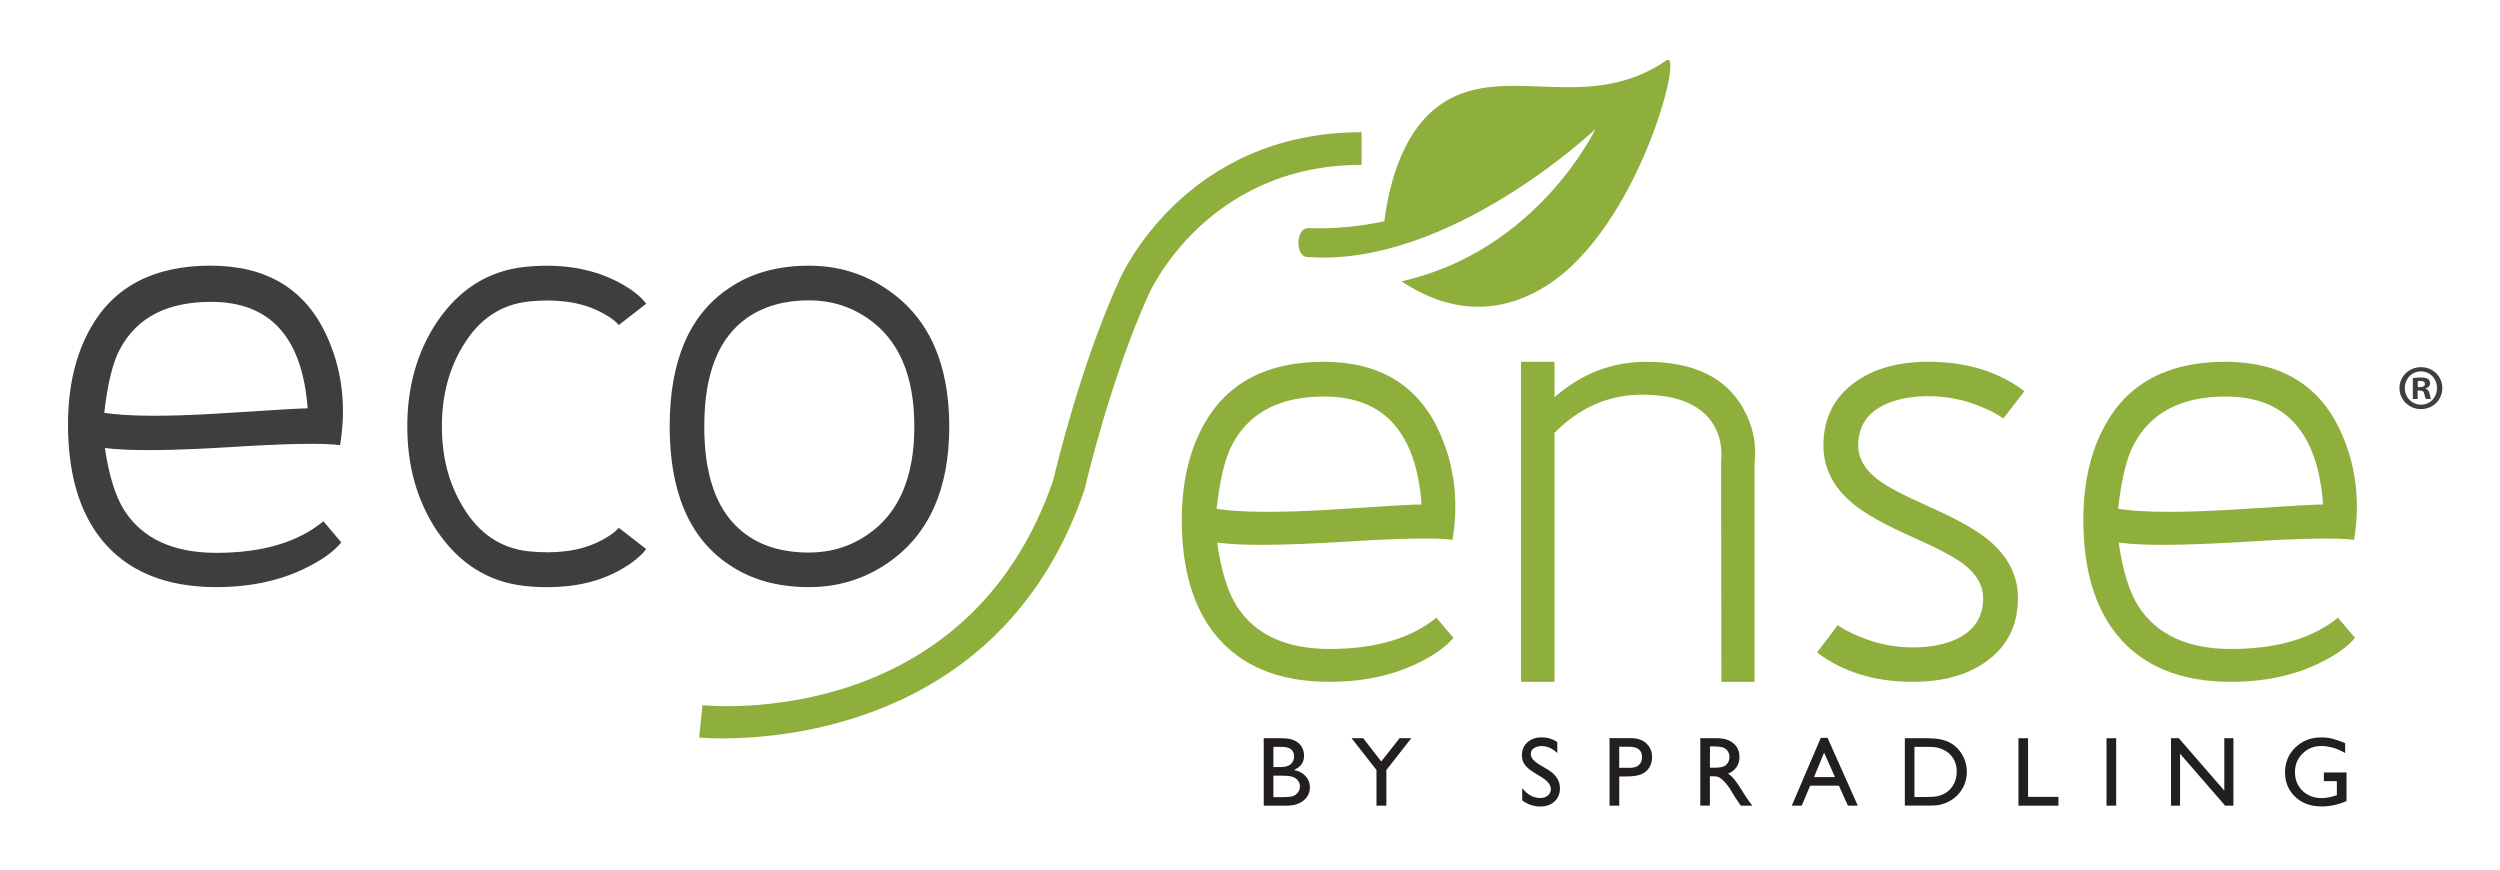 <svg xml:space="preserve" style="enable-background:new 0 0 543.09 189;" viewBox="0 0 543.09 189" y="0px" x="0px" xmlns:xlink="http://www.w3.org/1999/xlink" xmlns="http://www.w3.org/2000/svg" id="Capa_1" version="1.1">
<style type="text/css">
	.st0{fill:#3E3E3D;stroke:#3E3E3D;stroke-width:0.306;stroke-miterlimit:10;}
	.st1{fill:#8FAF3D;}
	.st2{fill:#231F20;}
	.st3{fill:#3E3E3D;}
</style>
<g>
	<g>
		<g>
			<g>
				<g>
					<path d="M47,120.25c9.97,0,17.72-2.29,23.24-6.8l3.7,4.38c-1.35,1.62-3.43,3.23-6.33,4.78
						c-5.86,3.17-12.73,4.78-20.61,4.78c-10.98,0-19.27-3.43-24.79-10.24c-4.85-6-7.28-14.35-7.28-24.93
						c0-8.15,1.62-15.09,4.85-20.82c5.05-9.03,13.74-13.54,25.94-13.54c11.99,0,20.28,4.92,24.93,14.75
						c3.43,7.28,4.51,15.23,3.1,23.92c-3.57-0.47-11.65-0.34-24.19,0.47c-12.46,0.74-21.42,0.88-26.95,0.14
						c0.88,6.2,2.36,10.85,4.31,13.88C30.89,117.16,37.63,120.25,47,120.25z M45.85,65.42c-9.5,0-16.1,3.37-19.8,10.11
						c-1.69,2.96-2.83,7.75-3.57,14.28c5.12,0.81,13.34,0.87,24.59,0.2C59.59,89.2,66.26,88.8,67,88.86
						C65.86,73.23,58.85,65.42,45.85,65.42z" class="st0"></path>
					<path d="M95.03,115.2c-4.24-6.4-6.4-13.88-6.4-22.57s2.16-16.17,6.4-22.57c4.78-7.07,11.05-11.05,18.93-11.92
						c7.68-0.81,14.28,0.27,19.81,3.03c2.9,1.48,5.05,3.03,6.4,4.78l-5.73,4.45c-0.94-1.08-2.49-2.09-4.58-3.1
						c-4.24-1.95-9.23-2.56-15.09-1.95c-6.06,0.67-10.85,3.91-14.28,9.63c-3.1,5.05-4.65,10.91-4.65,17.65
						c0,6.74,1.55,12.6,4.65,17.65c3.43,5.73,8.22,8.96,14.28,9.63c5.86,0.61,10.85,0,15.09-1.95c2.09-1.01,3.64-2.02,4.58-3.1
						l5.73,4.45c-1.14,1.41-2.83,2.83-5.19,4.18c-4.51,2.63-9.9,3.91-16.04,3.91c-1.61,0-3.3-0.07-4.99-0.27
						C106.08,126.25,99.82,122.28,95.03,115.2z" class="st0"></path>
					<path d="M145.63,92.63c0-14.15,4.24-24.12,12.73-29.84c4.78-3.3,10.58-4.92,17.38-4.92
						c6.33,0,12.06,1.75,17.18,5.32c8.76,6.06,13.14,15.9,13.14,29.44s-4.38,23.38-13.14,29.44c-5.12,3.57-10.85,5.32-17.18,5.32
						c-6.81,0-12.6-1.62-17.38-4.92C149.87,116.75,145.63,106.78,145.63,92.63z M152.84,92.63c0,10.31,2.49,17.72,7.54,22.3
						c3.84,3.5,8.96,5.26,15.36,5.26c4.78,0,9.16-1.35,13-4.04c6.67-4.65,10.04-12.46,10.04-23.51s-3.37-18.86-10.04-23.51
						c-3.84-2.69-8.22-4.04-13-4.04c-5.32,0-9.77,1.28-13.34,3.7C156,73.16,152.84,81.05,152.84,92.63z" class="st0"></path>
				</g>
			</g>
		</g>
		<g>
			<g>
				<path d="M156.92,160.41c-3.09,0-4.93-0.17-5.04-0.18l0.73-7.05c2.33,0.24,57.64,5.23,76.19-48.88
					c0.57-2.42,5.94-24.96,14.28-43.28c0.54-1.25,14.3-32.3,52.71-32.3v7.09c-33.78,0-46.1,27.8-46.22,28.08
					c-8.38,18.4-13.85,41.95-13.9,42.19l-0.1,0.35C218.64,156.14,172.31,160.41,156.92,160.41z" class="st1"></path>
			</g>
		</g>
		<g>
			<path d="M288.8,140.98c9.97,0,17.72-2.29,23.24-6.8l3.7,4.38c-1.35,1.62-3.43,3.23-6.33,4.78
				c-5.86,3.17-12.73,4.78-20.61,4.78c-10.98,0-19.27-3.43-24.79-10.24c-4.85-6-7.28-14.35-7.28-24.93c0-8.15,1.62-15.09,4.85-20.82
				c5.05-9.03,13.74-13.54,25.94-13.54c11.99,0,20.28,4.92,24.93,14.75c3.43,7.28,4.51,15.23,3.1,23.92
				c-3.57-0.47-11.65-0.34-24.19,0.47c-12.46,0.74-21.42,0.88-26.95,0.14c0.88,6.2,2.36,10.85,4.31,13.88
				C272.7,137.88,279.44,140.98,288.8,140.98z M287.66,86.14c-9.5,0-16.1,3.37-19.8,10.11c-1.69,2.96-2.83,7.75-3.57,14.28
				c5.12,0.81,13.34,0.87,24.59,0.2c12.53-0.81,19.2-1.21,19.94-1.14C307.66,93.96,300.66,86.14,287.66,86.14z" class="st1"></path>
			<path d="M378.67,88.7c2.16,3.84,2.96,7.75,2.49,11.72v47.7h-7.21l-0.07-47.83c0.07-0.61,0.07-0.94,0.07-1.01
				c0.07-2.63-0.47-4.92-1.62-6.87c-2.63-4.45-7.88-6.67-15.63-6.67c-7.21,0-13.54,2.76-19,8.29v54.1h-7.28V78.6h7.28v7.68
				c5.86-5.12,12.46-7.68,19.94-7.68C367.89,78.6,374.9,81.97,378.67,88.7z" class="st1"></path>
			<path d="M397,138.76l2.22-2.96c1.08,0.81,2.63,1.62,4.58,2.42c3.77,1.62,7.68,2.42,11.72,2.42
				c3.7,0,6.8-0.6,9.36-1.75c3.97-1.82,5.93-4.78,5.93-8.96c0-2.69-1.35-5.12-4.11-7.28c-1.95-1.55-5.66-3.5-10.98-5.86
				c-6.2-2.76-10.58-5.19-13.07-7.28c-4.38-3.57-6.54-7.82-6.54-12.73c0-5.86,2.29-10.51,6.94-13.81c4.04-2.9,9.36-4.38,15.9-4.38
				c8.29,0,15.23,2.16,20.82,6.4l-4.58,5.93c-1.08-0.81-2.56-1.62-4.51-2.43c-3.77-1.62-7.68-2.42-11.72-2.42
				c-3.7,0-6.8,0.61-9.36,1.75c-3.97,1.82-5.93,4.78-5.93,8.96c0,2.69,1.35,5.12,4.11,7.28c1.95,1.55,5.66,3.5,10.98,5.86
				c6.2,2.76,10.57,5.19,13.07,7.28c4.38,3.57,6.54,7.81,6.54,12.73c0,5.86-2.29,10.51-6.94,13.81c-4.04,2.9-9.37,4.38-15.9,4.38
				c-8.29,0-15.23-2.15-20.82-6.4L397,138.76z" class="st1"></path>
			<path d="M484.65,140.98c9.97,0,17.72-2.29,23.24-6.8l3.7,4.38c-1.35,1.62-3.43,3.23-6.33,4.78
				c-5.86,3.17-12.73,4.78-20.61,4.78c-10.98,0-19.27-3.43-24.79-10.24c-4.85-6-7.28-14.35-7.28-24.93c0-8.15,1.62-15.09,4.85-20.82
				c5.05-9.03,13.74-13.54,25.94-13.54c11.99,0,20.28,4.92,24.93,14.75c3.43,7.28,4.51,15.23,3.1,23.92
				c-3.57-0.47-11.65-0.34-24.19,0.47c-12.46,0.74-21.42,0.88-26.95,0.14c0.88,6.2,2.36,10.85,4.31,13.88
				C468.55,137.88,475.28,140.98,484.65,140.98z M483.5,86.14c-9.5,0-16.1,3.37-19.8,10.11c-1.69,2.96-2.83,7.75-3.57,14.28
				c5.12,0.81,13.34,0.87,24.59,0.2c12.53-0.81,19.2-1.21,19.94-1.14C503.51,93.96,496.51,86.14,483.5,86.14z" class="st1"></path>
		</g>
		<path d="M335.97,62.06c20.06-12.68,29.95-51.62,26.06-48.95c-16.65,11.41-33.33,1.26-46.89,8.26
			c-10.21,5.27-13.39,18.57-14.41,26.69c0,0-7.68,1.85-16.43,1.49c-2.94-0.13-2.88,6.08-0.44,6.27
			c30.91,2.41,62.71-27.76,62.71-27.76s-12.54,26.44-42.13,33.05C308.9,64.02,321.18,71.41,335.97,62.06L335.97,62.06z
			 M335.97,62.06" class="st1"></path>
	</g>
	<g>
		<path d="M279.49,175.02h-4.96v-14.65h3.84c1.21,0,2.15,0.16,2.83,0.49c0.68,0.32,1.2,0.77,1.55,1.34
			s0.54,1.23,0.54,1.98c0,1.44-0.74,2.47-2.23,3.09c1.07,0.2,1.92,0.64,2.55,1.32c0.63,0.68,0.95,1.49,0.95,2.43
			c0,0.75-0.19,1.42-0.58,2c-0.38,0.59-0.95,1.07-1.69,1.44C281.54,174.84,280.61,175.02,279.49,175.02z M278.43,162.24h-1.8v4.4
			h1.39c1.12,0,1.91-0.21,2.39-0.64c0.47-0.43,0.71-0.98,0.71-1.66C281.12,162.94,280.22,162.24,278.43,162.24z M278.59,168.51
			h-1.96v4.65h2.07c1.15,0,1.92-0.09,2.33-0.27s0.74-0.46,0.99-0.83s0.37-0.78,0.37-1.22c0-0.45-0.13-0.86-0.39-1.23
			c-0.26-0.37-0.63-0.65-1.12-0.83S279.63,168.51,278.59,168.51z" class="st2"></path>
		<path d="M304.03,160.37h2.55l-5.41,6.9v7.75h-2.15v-7.75l-5.41-6.9h2.53l3.92,5.05L304.03,160.37z" class="st2"></path>
		<path d="M334.96,168.88l-1.59-0.97c-1-0.61-1.71-1.21-2.13-1.8c-0.42-0.59-0.63-1.27-0.63-2.04
			c0-1.15,0.4-2.09,1.2-2.81c0.8-0.72,1.84-1.08,3.12-1.08c1.22,0,2.35,0.34,3.37,1.03v2.38c-1.06-1.02-2.19-1.52-3.41-1.52
			c-0.69,0-1.25,0.16-1.69,0.48s-0.66,0.72-0.66,1.22c0,0.44,0.16,0.85,0.49,1.23s0.85,0.79,1.57,1.21l1.6,0.95
			c1.79,1.07,2.68,2.43,2.68,4.08c0,1.17-0.39,2.13-1.18,2.86c-0.79,0.73-1.81,1.1-3.07,1.1c-1.45,0-2.77-0.44-3.95-1.33v-2.66
			c1.13,1.44,2.44,2.15,3.93,2.15c0.66,0,1.2-0.18,1.64-0.55c0.44-0.37,0.66-0.82,0.66-1.37
			C336.89,170.53,336.25,169.68,334.96,168.88z" class="st2"></path>
		<path d="M349.65,175.02v-14.67h4.64c1.4,0,2.51,0.38,3.35,1.13c0.83,0.76,1.25,1.77,1.25,3.04
			c0,0.85-0.21,1.61-0.64,2.27c-0.43,0.66-1.01,1.13-1.75,1.43c-0.74,0.3-1.8,0.45-3.19,0.45h-1.55v6.35H349.65z M353.92,162.22
			h-2.17v4.58h2.3c0.85,0,1.51-0.2,1.97-0.6c0.46-0.4,0.69-0.98,0.69-1.73C356.71,162.97,355.78,162.22,353.92,162.22z" class="st2"></path>
		<path d="M369.36,175.02v-14.65h3.67c1.48,0,2.66,0.37,3.53,1.1c0.87,0.73,1.31,1.73,1.31,2.98
			c0,0.85-0.21,1.59-0.64,2.21c-0.43,0.62-1.04,1.09-1.84,1.39c0.47,0.31,0.93,0.73,1.37,1.26s1.08,1.46,1.89,2.78
			c0.51,0.83,0.92,1.46,1.23,1.88l0.78,1.05h-2.5l-0.64-0.97c-0.02-0.03-0.06-0.09-0.13-0.18l-0.41-0.58l-0.65-1.07l-0.7-1.14
			c-0.43-0.6-0.83-1.08-1.19-1.44s-0.69-0.61-0.98-0.77c-0.29-0.16-0.78-0.24-1.46-0.24h-0.55v6.38H369.36z M372.09,162.15h-0.63
			v4.62h0.8c1.06,0,1.79-0.09,2.19-0.27c0.39-0.18,0.7-0.46,0.92-0.82c0.22-0.37,0.33-0.78,0.33-1.25c0-0.46-0.12-0.88-0.37-1.25
			s-0.59-0.64-1.03-0.79C373.85,162.23,373.11,162.15,372.09,162.15z" class="st2"></path>
		<path d="M395.54,160.29h1.47l6.57,14.73h-2.15l-1.95-4.34h-6.25l-1.83,4.34h-2.16L395.54,160.29z M398.62,168.81
			l-2.36-5.31l-2.19,5.31H398.62z" class="st2"></path>
		<path d="M413.8,175v-14.63h4.94c1.99,0,3.57,0.3,4.73,0.9c1.16,0.6,2.08,1.48,2.77,2.64c0.69,1.16,1.03,2.43,1.03,3.8
			c0,0.98-0.19,1.92-0.57,2.81c-0.38,0.9-0.92,1.68-1.62,2.36c-0.71,0.7-1.54,1.23-2.49,1.58c-0.55,0.22-1.06,0.36-1.52,0.44
			c-0.46,0.07-1.34,0.11-2.64,0.11H413.8z M418.51,162.24h-2.62v10.9h2.68c1.05,0,1.86-0.07,2.44-0.21
			c0.58-0.14,1.06-0.33,1.45-0.55s0.74-0.49,1.06-0.81c1.03-1.05,1.55-2.37,1.55-3.97c0-1.57-0.53-2.86-1.59-3.85
			c-0.39-0.37-0.84-0.67-1.35-0.91c-0.51-0.24-0.99-0.39-1.44-0.47C420.25,162.28,419.52,162.24,418.51,162.24z" class="st2"></path>
		<path d="M438.47,160.37h2.1v12.74h6.6v1.91h-8.69V160.37z" class="st2"></path>
		<path d="M457.61,160.37h2.1v14.65h-2.1V160.37z" class="st2"></path>
		<path d="M483.19,160.37h1.99v14.65h-1.8l-9.79-11.28v11.28h-1.97v-14.65h1.7l9.88,11.38V160.37z" class="st2"></path>
		<path d="M504.83,167.81h4.92v6.21c-1.8,0.78-3.59,1.17-5.37,1.17c-2.43,0-4.36-0.71-5.81-2.12
			c-1.45-1.42-2.18-3.16-2.18-5.24c0-2.19,0.75-4.01,2.25-5.46c1.5-1.45,3.39-2.18,5.65-2.18c0.83,0,1.61,0.09,2.35,0.27
			c0.74,0.18,1.68,0.51,2.81,0.98v2.14c-1.75-1.01-3.48-1.52-5.2-1.52c-1.6,0-2.95,0.55-4.05,1.64c-1.1,1.09-1.65,2.43-1.65,4.02
			c0,1.66,0.55,3.02,1.65,4.08s2.51,1.58,4.24,1.58c0.84,0,1.84-0.19,3.01-0.58l0.2-0.06v-3.05h-2.82V167.81z" class="st2"></path>
	</g>
	<g>
		<path d="M530.56,84.29c0,2.57-2.01,4.58-4.64,4.58c-2.59,0-4.67-2.01-4.67-4.58c0-2.51,2.07-4.53,4.67-4.53
			C528.54,79.76,530.56,81.78,530.56,84.29z M522.42,84.29c0,2.02,1.49,3.62,3.53,3.62c1.99,0,3.45-1.6,3.45-3.59
			c0-2.02-1.46-3.64-3.48-3.64C523.91,80.68,522.42,82.3,522.42,84.29z M525.2,86.67h-1.05v-4.53c0.41-0.08,0.99-0.14,1.74-0.14
			c0.86,0,1.24,0.14,1.57,0.33c0.25,0.19,0.44,0.55,0.44,0.99c0,0.5-0.39,0.88-0.94,1.05v0.06c0.44,0.17,0.69,0.5,0.83,1.1
			c0.14,0.69,0.22,0.97,0.33,1.13H527c-0.14-0.17-0.22-0.58-0.36-1.1c-0.08-0.5-0.36-0.72-0.94-0.72h-0.5V86.67z M525.23,84.1h0.5
			c0.58,0,1.05-0.19,1.05-0.66c0-0.41-0.3-0.69-0.97-0.69c-0.28,0-0.47,0.03-0.58,0.06V84.1z" class="st3"></path>
	</g>
</g>
</svg>
